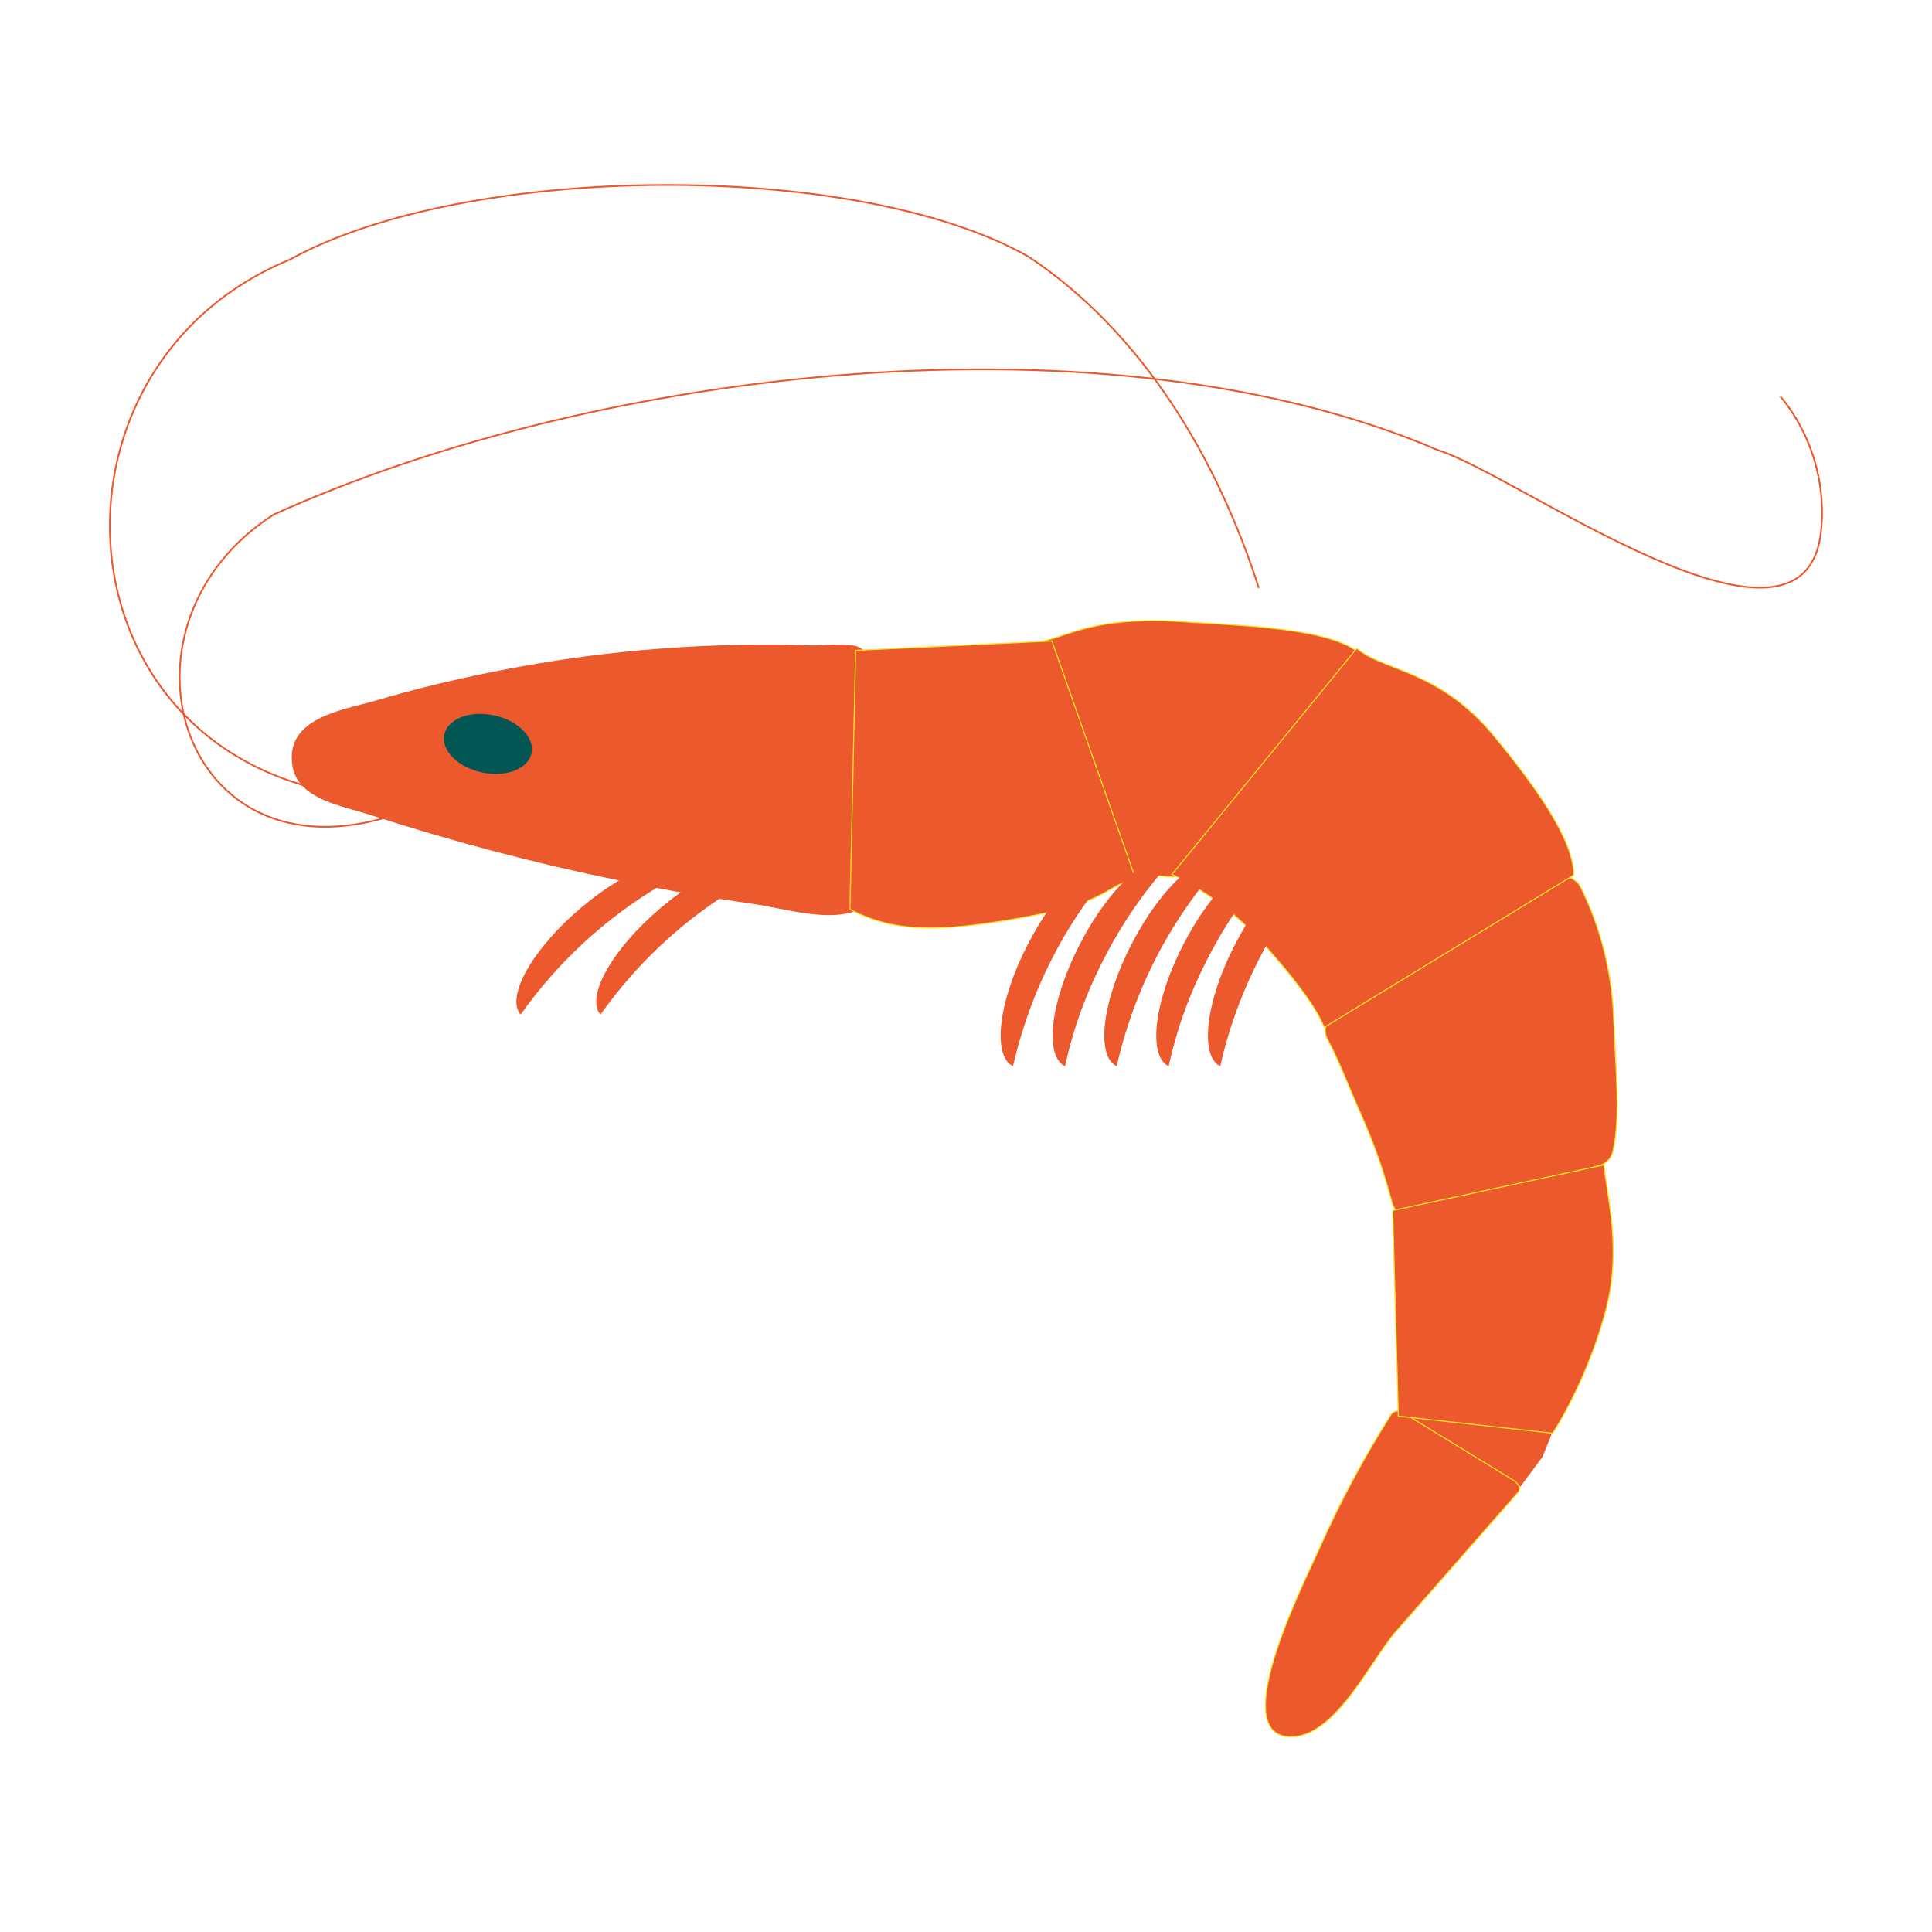 <?xml version="1.0" encoding="utf-8"?>
<!-- Generator: Adobe Illustrator 27.2.0, SVG Export Plug-In . SVG Version: 6.00 Build 0)  -->
<svg version="1.1" id="Layer_1" xmlns="http://www.w3.org/2000/svg" xmlns:xlink="http://www.w3.org/1999/xlink" x="0px" y="0px"
	 viewBox="0 0 576 576" style="enable-background:new 0 0 576 576;" xml:space="preserve">
<style type="text/css">
	.st0{fill:none;stroke:#EB592D;stroke-width:0.513;stroke-miterlimit:10;}
	.st1{fill:#EB592D;}
	.st2{fill:#EB592D;stroke:#FAE621;stroke-width:0.317;stroke-miterlimit:10;}
	.st3{fill:#025653;}
</style>
<g>
	<path class="st0" d="M114.1,244c-61.3,17.2-82.9-58.3-32.5-90.6c97.5-44.1,249.2-61.2,347.1-19.2c23.3,7.2,107,68.9,114,25.9
		c2.1-14.8-2.3-30.4-11.9-41.9"/>
	<path class="st0" d="M97.2,235.8C15.5,218.3,11,108.4,86.4,77.4c52.1-28.9,168.6-30.1,220.2-0.9c34.1,22.6,56.4,60.4,68.7,98.8"/>
	<path class="st1" d="M253.9,272c-8.7,2.5-20.9-1.3-29.3-2.5c-13.4-1.9-26.7-4.2-40-7c-25.1-5.1-50-11.7-74.4-19.6
		c-7.9-2.6-21.4-4.5-23-14.5c-2.4-14.4,15-16.7,24.7-19.5c11.2-3.3,22.6-6.1,34.1-8.4c25.9-5.3,52.4-8.1,78.8-8.3
		c5.9-0.1,11.8,0,17.7,0.2c3.4,0.1,11.6-1.1,14.4,1c2.8,2.1,2.1,5.3,2.1,8.5c0.1,12.3,0,24.6,0,36.9c0,10.1-0.4,20.5,0.1,30.5
		C257.6,270.6,255.8,271.5,253.9,272z"/>
	<path class="st2" d="M476.8,347.5l-54.6,15.1c-3.1,0.9-6.4-1-7.2-4.1c-2-7.6-4.8-16.3-8.9-25.5c-3.8-8.5-6.8-16.6-10.3-23.1
		c-1.5-2.7-0.5-6.1,2.1-7.7c22.1-13.6,43-26.4,65.1-40c2.9-1.8,6.8-0.7,8.3,2.4c4.6,9.3,9.2,22.4,9.8,39.1
		c0.6,15.5,2.1,29.2-0.2,39.4C480.5,345.2,478.9,347,476.8,347.5z"/>
	<path class="st2" d="M405.6,195l-55.7,66.5l-13.6-1.1l-28.4-68.7c10.6-1.3,16.5-8.5,47.1-6.2C372.4,186.6,397.4,187.5,405.6,195z"
		/>
	<path class="st2" d="M469.2,260.9l-74.4,45.4c-2.6-6.5-9.7-15.5-18.2-25c-9.9-11.1-20.5-17.4-27.2-20.6
		c18.4-22.5,36.7-44.9,55.1-67.4c8.1,6.9,24.4,6.2,40.9,26.1C456.4,232.8,469.2,249.8,469.2,260.9z"/>
	<path class="st2" d="M253.4,271.1l1.7-77.2l58.5-2.8l25,71c-10.4,2.2-6.3,7.2-39.8,12.5C281.9,277.2,267.4,278.6,253.4,271.1z"/>
	<polygon class="st1" points="459.9,434.3 453.3,443.2 430,431.3 418.2,420.1 440.6,422.9 462.9,426.8 	"/>
	<path class="st1" d="M302,317.9c-6.3-3.2-4.3-19.6,4.5-36.5c8.7-16.9,20.9-28,27.2-24.7c-6,6.7-13.5,16.3-20,29
		C307.4,298,304,309.2,302,317.9z"/>
	<path class="st1" d="M155.2,302.5c-4.5-5.4,3.6-19.7,18.2-32s30.1-17.8,34.6-12.4c-8.2,3.9-18.7,9.9-29.6,19.1
		C167.8,286.2,160.3,295.3,155.2,302.5z"/>
	<path class="st1" d="M179,302.5c-4.5-5.4,3.6-19.7,18.2-32s30.1-17.8,34.6-12.4c-8.2,3.9-18.7,9.9-29.6,19.1
		C191.6,286.2,184.1,295.3,179,302.5z"/>
	<path class="st1" d="M317.5,317.9c-6.3-3.2-4.3-19.6,4.5-36.5c8.7-16.9,20.9-28,27.2-24.7c-6,6.7-13.5,16.3-20,29
		C322.8,298,319.4,309.2,317.5,317.9z"/>
	<path class="st1" d="M332.9,317.9c-6.3-3.2-4.3-19.6,4.5-36.5c8.7-16.9,20.9-28,27.2-24.7c-6,6.7-13.5,16.3-20,29
		C338.3,298,334.9,309.2,332.9,317.9z"/>
	<path class="st1" d="M348.4,317.9c-6.3-3.2-4.3-19.6,4.5-36.5c8.7-16.9,20.9-28,27.2-24.7c-6,6.7-13.5,16.3-20,29
		C353.7,298,350.3,309.2,348.4,317.9z"/>
	<path class="st1" d="M363.8,317.9c-6.3-3.2-4.3-19.6,4.5-36.5c8.7-16.9,20.9-28,27.2-24.7c-6,6.7-13.5,16.3-20,29
		C369.2,298,365.7,309.2,363.8,317.9z"/>
	
		<ellipse transform="matrix(0.211 -0.977 0.977 0.211 -101.948 317.234)" class="st3" cx="145.6" cy="221.8" rx="8.7" ry="13.3"/>
	<path class="st2" d="M452.7,444.8c-12.2,13.9-24.4,27.8-36.5,41.6c-7.5,8.5-18.2,32-31.8,31.4c-18.5-0.8,4.3-45.7,8.8-55.8
		c6.8-15.4,14.3-28.8,21.3-39.9c0.1-0.1,0.4-1,1.5-1.3c0.6-0.2,1.3-0.1,2,0.2l33.2,20.3C452.4,442.1,453.7,443.7,452.7,444.8z"/>
	<path class="st2" d="M462.9,427.3l-46-5.1l-1.7-61.3l63-13.6c1,9.9,5.3,25.3,0.6,43.2C474.8,405.7,467.9,419.6,462.9,427.3z"/>
</g>
</svg>
